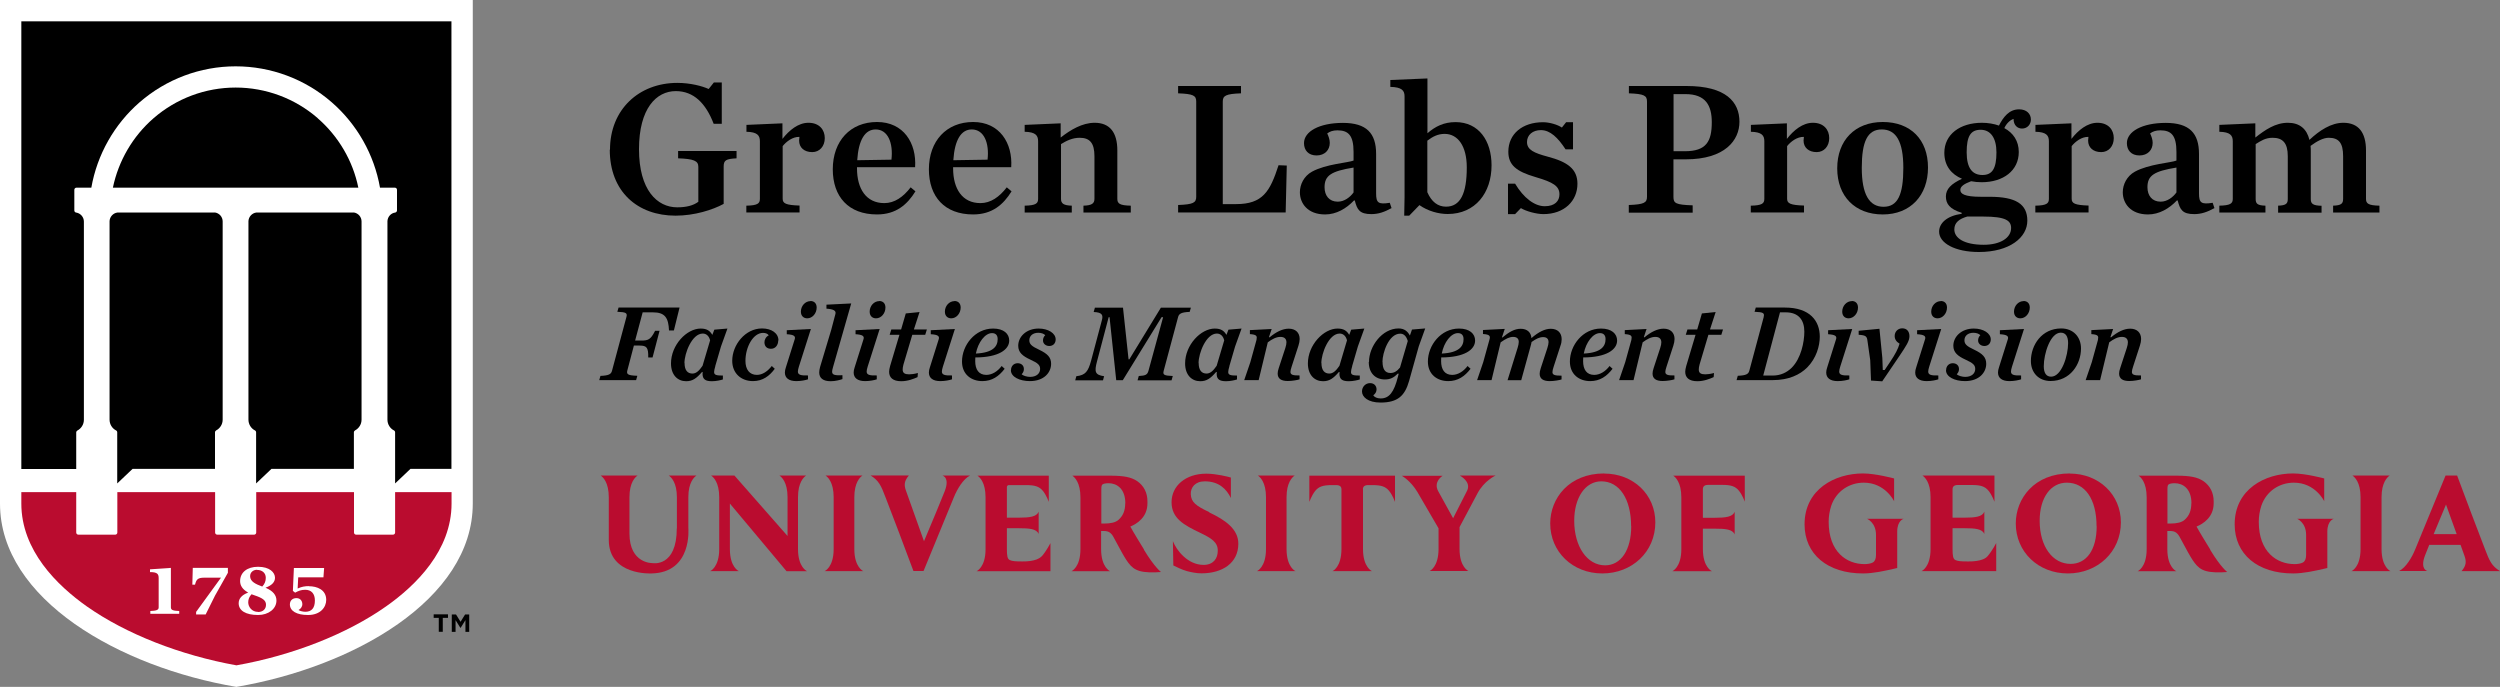 <?xml version="1.0" encoding="UTF-8"?><svg id="Layer_1" xmlns="http://www.w3.org/2000/svg" width="225" height="61.82" viewBox="0 0 225 61.82"><rect x="0" y="0" width="225" height="61.82" fill="#808080" stroke="none"/><defs><style>.cls-1{fill:#ba0c2f;}.cls-2{fill:#fff;}</style></defs><path class="cls-2" d="M42.55,0v45.32c0,8.65-10.81,14.73-21.28,16.5C10.81,60.05,0,53.96,0,45.32V0h42.55Z"/><path d="M28.6,10.64c-2.05-1.78-4.67-2.76-7.39-2.76s-5.34.98-7.39,2.76c-1.87,1.62-3.16,3.84-3.66,6.25h22.09c-.49-2.41-1.79-4.63-3.66-6.25Z"/><path d="M19.34,19.13h-8.78c-.38.05-.68.38-.7.77v17.87c0,.41.23.79.59.97.06.03.1.1.1.17v4.6l1.38-1.31h7.42v-3.29c0-.07.04-.13.1-.17.36-.19.59-.56.59-.97v-17.84c0-.41-.3-.75-.71-.81Z"/><path d="M31.84,19.13h-8.78c-.38.05-.68.38-.7.77v17.87c0,.41.23.79.59.97.06.03.1.1.1.17v4.6l1.38-1.31h7.42v-3.29c0-.07.04-.13.1-.17.36-.19.59-.56.59-.97v-17.84c0-.41-.3-.75-.71-.81Z"/><path class="cls-1" d="M7.82,54.58c3.51,2.47,8.4,4.39,13.46,5.3,5.06-.9,9.94-2.82,13.46-5.3,2.69-1.89,5.9-5.04,5.9-9.26v-1.03h-5.08v3.64c0,.1-.08.19-.19.19h-3.32c-.1,0-.19-.08-.19-.19v-3.64h-8.8v3.64c0,.1-.08.19-.19.19h-3.32c-.1,0-.19-.08-.19-.19v-3.64h-8.8v3.64c0,.1-.08.19-.19.19h-3.32c-.1,0-.19-.08-.19-.19v-3.64H1.92v1.03c0,4.22,3.21,7.36,5.9,9.26Z"/><path d="M6.86,38.92c0-.07.04-.13.1-.17.36-.19.59-.56.59-.97v-17.84c0-.4-.3-.75-.7-.81-.09-.01-.16-.09-.16-.19v-1.86c0-.1.08-.19.19-.19h1.34c.52-2.97,2.06-5.7,4.35-7.69,2.4-2.08,5.46-3.23,8.64-3.23s6.25,1.15,8.64,3.23c2.29,1.99,3.83,4.72,4.35,7.69h1.34c.1,0,.19.08.19.19v1.86c0,.09-.07.17-.16.19-.39.05-.68.38-.7.77v17.87c0,.41.23.79.59.97.06.03.1.1.1.17v4.6l1.38-1.31h0s3.69,0,3.69,0V1.92H1.92v40.29h4.94v-3.29Z"/><path class="cls-2" d="M15.38,54.67v-3.56l-1.88.13v.25s.03,0,.05,0c.31,0,.5.05.61.15.09.09.12.21.12.4v2.63c0,.24-.24.3-.75.32v.25h2.6v-.25c-.51-.02-.75-.07-.75-.32Z"/><path class="cls-2" d="M17.55,52.63c.12-.49.25-.64.85-.64h1.49l-.03.04-2.21,3.04v.23h.86l.84-1.69,1.16-2.06v-.44h-3.16l-.04,1.51h.24Z"/><path class="cls-2" d="M23.87,52.9l.06-.02c.54-.2.82-.5.82-.88,0-.48-.48-.99-1.53-.99-.98,0-1.61.51-1.61,1.29,0,.41.23.75.69,1.01l.04.02-.05.02c-.54.21-.81.53-.81.94,0,.67.64,1.06,1.75,1.06.94,0,1.65-.56,1.65-1.3,0-.49-.31-.86-.95-1.14l-.05-.02ZM23.12,51.29c.48,0,.8.28.8.71,0,.3-.09.54-.31.78h-.01s-.02,0-.02,0c-.54-.2-1.07-.43-1.07-.92,0-.38.31-.58.62-.58ZM23.22,55.07c-.55,0-.88-.45-.88-.86,0-.27.09-.5.29-.72h.01s.02,0,.02,0c.06.03.14.06.22.08.79.26,1.06.48,1.06.86,0,.39-.28.65-.72.65Z"/><path class="cls-2" d="M27.81,52.75c-.38,0-.67.06-.98.2l-.04.02v-.04s.05-.97.05-.97h2.27l.06-.84h-2.72l-.09,2.06.2.16c.3-.16.54-.26.91-.26.55,0,.87.35.87.96,0,.68-.29,1.02-.86,1.02-.2,0-.49-.07-.58-.14l-.03-.02.03-.02c.15-.08.31-.27.31-.5,0-.27-.16-.55-.53-.55s-.59.23-.59.57c0,.59.61.95,1.63.95,1.13,0,1.64-.71,1.64-1.36,0-.91-.81-1.23-1.57-1.23Z"/><path d="M39.5,55.61h-.47v-.32h1.29v.32h-.47v1.25h-.36v-1.25ZM40.66,55.3h.38l.41.66.41-.66h.37v1.57h-.34v-1.06l-.43.69h-.03l-.43-.69v1.06h-.34v-1.57Z"/><path d="M54.9,13.47c0-3.62,2.61-6.01,6.06-6.01,1.18,0,2.25.29,2.82.55l.47-.59h.71v3.72h-.73c-.71-1.85-1.8-2.94-3.41-2.94-1.75,0-3.31,1.56-3.31,5.23s1.63,5.23,3.44,5.23c.81,0,1.45-.16,1.9-.5v-3.15c0-.54-.42-.71-1.82-.76v-.66h5.26v.66c-.95.05-1.16.17-1.16.74v3.36c-.99.54-2.63,1.06-4.33,1.06-3.41,0-5.92-2.15-5.92-5.94Z"/><path d="M67.18,18.51c.99-.02,1.21-.19,1.21-.61v-5.19c0-.52-.23-.83-1.21-.85v-.62l3.24-.14v1.4c.61-.78,1.42-1.45,2.34-1.45.99,0,1.47.64,1.47,1.38s-.47,1.26-1.13,1.26c-.71,0-1.18-.4-1.18-1.04,0-.09.02-.23.03-.33-.61-.02-1.18.42-1.51.83v4.74c0,.42.29.57,1.52.61v.62h-4.79v-.62Z"/><path d="M74.95,15.24c0-2.56,1.59-4.26,3.98-4.26s3.57,1.9,3.43,4.07h-5.23v.1c0,1.85.83,3.13,2.46,3.13.92,0,1.7-.55,2.37-1.42l.43.36c-.73,1.18-1.73,2.08-3.46,2.08-2.56,0-3.98-1.59-3.98-4.07ZM77.15,14.42l3.08-.05c.17-1.49-.31-2.72-1.42-2.72-.95,0-1.54.92-1.66,2.77Z"/><path d="M83.6,15.24c0-2.56,1.59-4.26,3.98-4.26s3.57,1.9,3.43,4.07h-5.23v.1c0,1.85.83,3.13,2.46,3.13.92,0,1.7-.55,2.37-1.42l.43.36c-.73,1.18-1.73,2.08-3.46,2.08-2.56,0-3.98-1.59-3.98-4.07ZM85.8,14.42l3.08-.05c.17-1.49-.31-2.72-1.42-2.72-.95,0-1.54.92-1.66,2.77Z"/><path d="M92.22,18.51c.99-.02,1.21-.19,1.21-.61v-5.19c0-.52-.23-.83-1.21-.85v-.62l3.24-.14v1.28c.88-.69,1.94-1.33,3.06-1.33,1.37,0,2.04.88,2.04,2.49v4.36c0,.42.21.59,1.21.61v.62h-4.26v-.62c.74-.02.99-.19.99-.61v-3.84c0-1.19-.42-1.66-1.33-1.66-.66,0-1.21.28-1.68.57v4.93c0,.42.24.59.97.61v.62h-4.24v-.62Z"/><path d="M106.03,18.45c1.37-.05,1.63-.21,1.63-.74v-8.57c0-.54-.26-.69-1.63-.74v-.66h5.66v.66c-1.37.05-1.64.21-1.64.74v9.23h1.19c2.41,0,3.06-1.13,3.83-3.5l.74.03-.1,4.22h-9.68v-.68Z"/><path d="M116.99,17.3c0-.69.36-1.45,1.09-1.85,1.26-.69,3.25-.8,3.74-1v-.78c0-1.49-.47-1.94-1.45-1.94-.4,0-.69.1-.92.28.12.26.23.54.23.85,0,.64-.45,1.13-1.19,1.13s-1.13-.47-1.13-1.11c0-1.04,1.37-1.82,3.5-1.82s2.99.93,2.99,2.79v3.55c0,.85.19,1.02,1.23.85l.16.48c-.64.35-1.18.54-1.82.54-1.06,0-1.28-.4-1.49-1.23h-.07c-.69.73-1.59,1.26-2.6,1.26-1.59,0-2.27-1.02-2.27-1.99ZM121.82,17.31v-2.23c-2.01.33-2.61.71-2.61,1.77,0,.76.42,1.3,1.19,1.3.59,0,1.11-.4,1.42-.83Z"/><path d="M126.41,17.81v-9.14c0-.52-.24-.83-1.28-.85v-.62l3.34-.14v4.93c.71-.61,1.47-1,2.53-1,2.09,0,3.24,1.68,3.24,3.89,0,2.46-1.45,4.38-3.95,4.38-.81,0-1.78-.26-2.54-.8l-.92.95h-.45l.03-1.61ZM132.01,15.06c0-1.92-.81-3.01-1.99-3.01-.61,0-1.07.24-1.56.61v4.64c.38.87.95,1.3,1.68,1.3,1.3,0,1.87-1.19,1.87-3.53Z"/><path d="M135.7,16.53h.66c.76,1.28,1.75,2.03,2.67,2.03s1.32-.48,1.32-1.07c0-.74-.57-1.09-2.11-1.54-1.8-.52-2.49-1.11-2.49-2.3,0-1.59,1.26-2.65,3.12-2.65.59,0,1.32.22,1.7.48l.38-.48h.62v2.44h-.67c-.68-1.04-1.38-1.73-2.22-1.73-.73,0-1.25.43-1.25,1.07,0,.71.64.99,1.87,1.32,1.78.47,2.67,1.11,2.67,2.44,0,1.54-1.18,2.73-3.06,2.73-.64,0-1.58-.26-2.03-.54l-.52.54h-.64v-2.73Z"/><path d="M146.6,18.45c1.37-.05,1.63-.21,1.63-.74v-8.57c0-.54-.26-.69-1.63-.74v-.66h5.19c3.55,0,4.76,1.44,4.76,3.22,0,1.66-1.3,3.38-4.83,3.38h-1.11v3.38c0,.57.19.71,1.73.76v.66h-5.75v-.68ZM151.64,13.61c1.92,0,2.42-.87,2.42-2.61,0-1.51-.55-2.53-2.37-2.53h-1.07v5.14h1.02Z"/><path d="M157.58,18.51c.99-.02,1.21-.19,1.21-.61v-5.19c0-.52-.23-.83-1.21-.85v-.62l3.24-.14v1.4c.61-.78,1.42-1.45,2.34-1.45.99,0,1.47.64,1.47,1.38s-.47,1.26-1.13,1.26c-.71,0-1.18-.4-1.18-1.04,0-.09.02-.23.03-.33-.61-.02-1.18.42-1.51.83v4.74c0,.42.29.57,1.52.61v.62h-4.79v-.62Z"/><path d="M165.35,15.15c0-2.51,1.59-4.17,4.1-4.17s4.07,1.59,4.07,4.1-1.58,4.22-4.07,4.22-4.1-1.63-4.1-4.15ZM171.3,15.11c0-2.39-.66-3.46-1.94-3.46s-1.8,1.07-1.8,3.46.68,3.5,1.96,3.5,1.78-1.09,1.78-3.5Z"/><path d="M179.9,11.31c.4-.78.92-1.47,1.82-1.47.67,0,1.06.4,1.06.92,0,.43-.31.81-.8.81-.4,0-.76-.29-.76-.87-.35.12-.66.45-.83.83.8.43,1.3,1.16,1.3,2.15,0,1.68-1.4,2.72-3.34,2.72-.33,0-.64-.03-.95-.09-.64.24-.97.47-.97.78,0,.35.35.62,1.87.62h.78c2.32,0,3.38.64,3.38,2.15s-1.59,2.82-4.36,2.82c-2.15,0-3.58-.8-3.58-1.83,0-.76.69-1.42,2.03-1.61v-.09c-1.07-.33-1.42-.8-1.42-1.47s.48-1.14,1.45-1.59c-.95-.4-1.59-1.16-1.59-2.34,0-1.66,1.42-2.7,3.38-2.7.55,0,1.09.09,1.56.26ZM181,20.53c0-.66-.45-1.04-2.51-1.04h-1.44c-.73.21-1.16.55-1.16,1.16,0,.76.85,1.38,2.65,1.38,1.49,0,2.46-.62,2.46-1.51ZM179.68,13.71c0-1.28-.52-2.03-1.42-2.03s-1.26.57-1.26,2.03.54,2.04,1.42,2.04,1.26-.57,1.26-2.04Z"/><path d="M183.19,18.51c.99-.02,1.21-.19,1.21-.61v-5.19c0-.52-.23-.83-1.21-.85v-.62l3.24-.14v1.4c.61-.78,1.42-1.45,2.34-1.45.99,0,1.47.64,1.47,1.38s-.47,1.26-1.13,1.26c-.71,0-1.18-.4-1.18-1.04,0-.09.02-.23.03-.33-.61-.02-1.18.42-1.51.83v4.74c0,.42.29.57,1.52.61v.62h-4.79v-.62Z"/><path d="M191.05,17.3c0-.69.36-1.45,1.09-1.85,1.26-.69,3.25-.8,3.74-1v-.78c0-1.49-.47-1.94-1.45-1.94-.4,0-.69.1-.92.28.12.26.23.54.23.85,0,.64-.45,1.13-1.19,1.13s-1.13-.47-1.13-1.11c0-1.04,1.37-1.82,3.5-1.82s2.99.93,2.99,2.79v3.55c0,.85.19,1.02,1.23.85l.16.48c-.64.35-1.18.54-1.82.54-1.06,0-1.28-.4-1.49-1.23h-.07c-.69.73-1.59,1.26-2.6,1.26-1.59,0-2.27-1.02-2.27-1.99ZM195.88,17.31v-2.23c-2.01.33-2.61.71-2.61,1.77,0,.76.42,1.3,1.19,1.3.59,0,1.11-.4,1.42-.83Z"/><path d="M205.02,18.51c.74-.02.88-.19.88-.61v-3.84c0-1.19-.45-1.66-1.37-1.66-.64,0-1.06.28-1.52.57v4.93c0,.42.14.59.88.61v.62h-4.15v-.62c.99-.02,1.21-.19,1.21-.61v-5.19c0-.52-.23-.83-1.21-.85v-.62l3.24-.14v1.28c.88-.69,1.8-1.33,2.93-1.33,1.06,0,1.7.55,1.94,1.54.9-.85,1.96-1.54,3.05-1.54,1.37,0,2.04.88,2.04,2.49v4.36c0,.42.21.59,1.21.61v.62h-4.17v-.62c.74-.02.9-.19.9-.61v-3.84c0-1.19-.38-1.66-1.3-1.66-.48,0-1.06.31-1.63.73.02.22.02.35.02.47v4.31c0,.42.17.59.97.61v.62h-3.91v-.62Z"/><path d="M53.93,34.22l.11-.39c.75-.03.96-.15,1.04-.46l1.3-4.85c.09-.34-.02-.43-.82-.46l.11-.38h5.49l-.51,2.06h-.44c-.05-1.12-.34-1.63-1.45-1.63h-.92l-.68,2.54h.55c.64,0,.85-.09,1.25-.88h.4l-.63,2.4h-.39c.02-.9-.14-1.07-.78-1.07h-.51l-.59,2.24c-.09.35.05.45.9.48l-.11.39h-3.31Z"/><path d="M64.38,32.95c-.07.24-.11.41-.11.53,0,.27.2.32.79.32v.35c-.17.06-.6.16-.98.16-.57,0-.84-.16-.85-.64,0-.06,0-.12.01-.18l-.05-.02c-.52.6-.87.84-1.44.84-.75,0-1.36-.55-1.36-1.6,0-1.67,1.42-3.14,2.67-3.14.59,0,.85.23,1.05.57l.18-.47,1.18-.1-.58,1.61-.52,1.78ZM61.61,32.67c0,.67.28.95.71.95.34,0,.61-.26.91-.7l.68-2.29c-.1-.4-.35-.61-.66-.61-.97,0-1.65,1.77-1.65,2.66Z"/><path d="M70.04,30.64c0,.43-.26.75-.65.75-.35,0-.59-.2-.59-.59,0-.22.13-.5.39-.62-.11-.15-.28-.22-.52-.22-.88,0-1.58,1.26-1.58,2.52,0,.77.36,1.26,1.03,1.26.49,0,.96-.31,1.34-.8l.27.25c-.47.64-1.08,1.11-1.96,1.11-1.08,0-1.87-.71-1.87-1.83,0-1.43,1.17-2.91,2.68-2.91.86,0,1.48.43,1.48,1.08Z"/><path d="M72.72,34.14c-.21.07-.61.16-1.05.16-.68,0-1.03-.29-1.03-.77,0-.14.03-.3.09-.47l.79-2.51c.1-.29-.05-.43-.71-.47v-.36l2.17-.11-1.08,3.39c-.06.19-.09.34-.09.44,0,.29.25.37.91.35v.35ZM72.94,27.09c.31,0,.56.19.56.59,0,.52-.38.97-.85.97-.32,0-.57-.21-.57-.6,0-.52.39-.95.87-.95Z"/><path d="M74.97,33.05c-.05.17-.08.31-.08.4,0,.29.24.35.93.32v.35c-.21.07-.62.19-1.06.19-.68,0-1.03-.28-1.03-.79,0-.14.03-.32.08-.5l1-3.33.38-1.44c.08-.3-.2-.43-.81-.47v-.36l2.23-.11-1.64,5.74Z"/><path d="M78.91,34.14c-.21.07-.61.16-1.05.16-.68,0-1.03-.29-1.03-.77,0-.14.03-.3.09-.47l.79-2.51c.1-.29-.05-.43-.71-.47v-.36l2.17-.11-1.08,3.39c-.06.19-.09.34-.09.44,0,.29.25.37.91.35v.35ZM79.13,27.09c.31,0,.56.19.56.59,0,.52-.38.97-.85.97-.32,0-.57-.21-.57-.6,0-.52.39-.95.87-.95Z"/><path d="M82.11,30.12l-.8,2.69c-.05.18-.07.34-.07.45,0,.32.2.43.58.43.2,0,.46-.03.79-.12l-.03.37c-.33.15-.87.37-1.47.37-.75,0-1.09-.33-1.09-.85,0-.11.03-.32.09-.52l.84-2.81h-.88l.15-.48h.88l.42-1.44,1.24-.13-.51,1.57h1.17l-.15.48h-1.16Z"/><path d="M85.68,34.14c-.21.07-.61.16-1.05.16-.68,0-1.03-.29-1.03-.77,0-.14.03-.3.09-.47l.79-2.51c.1-.29-.05-.43-.71-.47v-.36l2.17-.11-1.08,3.39c-.06.19-.09.34-.09.44,0,.29.25.37.91.35v.35ZM85.9,27.09c.31,0,.56.19.56.59,0,.52-.38.97-.85.97-.32,0-.57-.21-.57-.6,0-.52.39-.95.87-.95Z"/><path d="M87.78,32.15c-.01.11-.01.23-.01.35,0,.77.33,1.24,1,1.24.49,0,1-.29,1.38-.8l.27.25c-.52.68-1.14,1.11-2.01,1.11-.99,0-1.83-.6-1.83-1.76,0-1.46,1.16-2.97,2.8-2.97.97,0,1.45.48,1.45,1.08,0,.82-.96,1.51-3.03,1.52ZM87.84,31.82c1.56-.08,1.95-.66,1.95-1.3,0-.35-.18-.54-.51-.54-.62,0-1.25.82-1.45,1.83Z"/><path d="M90.99,33.31c0-.36.25-.62.6-.62.31,0,.56.19.56.53,0,.17-.07.33-.2.46.13.14.48.24.76.24.57,0,.9-.31.9-.71,0-.36-.2-.53-.87-.84-.7-.32-1.1-.65-1.1-1.25,0-.82.73-1.55,1.84-1.55.86,0,1.53.42,1.53.98,0,.33-.21.59-.58.59-.31,0-.56-.21-.56-.49,0-.16.04-.33.2-.48-.1-.12-.34-.22-.62-.22-.52,0-.81.3-.81.67,0,.33.17.53.89.86.73.35,1.07.67,1.07,1.26,0,.78-.63,1.56-1.91,1.56-.93,0-1.71-.38-1.71-.98Z"/><path d="M98.53,27.69h2.54l.5,4.65h.07l2.84-4.65h2.7l-.11.38c-.74.03-.96.16-1.04.46l-1.3,4.85c-.09.35.03.43.82.46l-.11.39h-3.06l.11-.39c.62-.03.77-.12.87-.46l1.32-4.83h-.14l-3.49,5.67h-.59l-.6-5.67h-.08l-1.05,3.98c-.25.94-.18,1.21.64,1.33l-.1.37h-2.5l.1-.37c.83-.1,1.06-.42,1.33-1.4l.97-3.64c.12-.45.05-.71-.74-.74l.11-.38Z"/><path d="M110.65,32.95c-.07.24-.11.41-.11.53,0,.27.2.32.79.32v.35c-.17.06-.6.16-.98.16-.57,0-.84-.16-.85-.64,0-.06,0-.12.01-.18l-.05-.02c-.52.6-.87.84-1.44.84-.75,0-1.36-.55-1.36-1.6,0-1.67,1.42-3.14,2.67-3.14.59,0,.85.23,1.05.57l.18-.47,1.18-.1-.58,1.61-.52,1.78ZM107.88,32.67c0,.67.28.95.71.95.34,0,.61-.26.91-.7l.68-2.29c-.1-.4-.35-.61-.66-.61-.97,0-1.65,1.77-1.65,2.66Z"/><path d="M113.08,30.55c.08-.3.02-.44-.59-.48v-.36l1.96-.1-.24.72.04.04c.6-.5,1.18-.79,1.74-.79.61,0,.98.36.98.93,0,.17-.04.39-.11.6l-.61,1.88c-.07.21-.11.37-.11.48,0,.25.2.33.82.32v.35c-.17.06-.67.15-1.06.15-.59,0-.91-.21-.91-.67,0-.13.03-.31.1-.5l.59-1.8c.07-.21.1-.38.1-.51,0-.31-.18-.49-.54-.49-.38,0-.75.2-1.14.49l-.82,3.4h-1.3l.55-1.61.57-2.06Z"/><path d="M121.7,32.95c-.07.24-.11.41-.11.53,0,.27.2.32.79.32v.35c-.17.06-.6.16-.98.16-.57,0-.84-.16-.85-.64,0-.06,0-.12.01-.18l-.05-.02c-.52.6-.87.84-1.44.84-.75,0-1.36-.55-1.36-1.6,0-1.67,1.42-3.14,2.67-3.14.59,0,.85.23,1.05.57l.18-.47,1.18-.1-.58,1.61-.52,1.78ZM118.93,32.67c0,.67.28.95.71.95.34,0,.61-.26.91-.7l.68-2.29c-.1-.4-.35-.61-.66-.61-.97,0-1.65,1.77-1.65,2.66Z"/><path d="M123.21,32.57c0-1.41,1.19-3.01,2.66-3.01.55,0,.83.29,1.02.64l.19-.54,1.19-.1-.58,1.61-.87,3.11c-.38,1.34-1.02,1.95-2.57,1.95-1.14,0-1.67-.51-1.67-1,0-.43.33-.75.72-.75s.59.26.59.57c0,.2-.11.4-.29.52.07.16.33.29.66.29.76,0,1.2-.55,1.55-1.94l.07-.28-.07-.02c-.37.37-.68.53-1.17.53-.85,0-1.45-.57-1.45-1.57ZM124.43,32.57c0,.61.2,1,.71,1,.33,0,.59-.16.86-.49l.7-2.39c-.12-.4-.33-.66-.68-.66-1.04,0-1.6,1.74-1.6,2.54Z"/><path d="M129.71,32.15c-.01.11-.01.23-.01.35,0,.77.33,1.24,1,1.24.49,0,1-.29,1.38-.8l.27.25c-.52.68-1.14,1.11-2.01,1.11-.99,0-1.83-.6-1.83-1.76,0-1.46,1.16-2.97,2.8-2.97.97,0,1.45.48,1.45,1.08,0,.82-.96,1.51-3.03,1.52ZM129.77,31.82c1.56-.08,1.95-.66,1.95-1.3,0-.35-.18-.54-.51-.54-.62,0-1.25.82-1.45,1.83Z"/><path d="M135.17,30.34l.04.04c.6-.5,1.1-.79,1.65-.79.59,0,.93.32.97.84.64-.56,1.22-.84,1.74-.84.6,0,.98.35.98.94,0,.18-.03.38-.11.59l-.61,1.88c-.07.21-.11.37-.11.49,0,.25.2.32.82.32v.34c-.17.06-.67.15-1.06.15-.59,0-.91-.21-.91-.66,0-.14.03-.31.1-.51l.59-1.8c.07-.21.11-.41.11-.53,0-.3-.16-.46-.49-.46s-.63.15-1.04.44c-.02.11-.04.23-.08.35l-.85,3.09h-1.23l.91-2.93c.06-.2.1-.38.1-.52,0-.28-.16-.45-.51-.45-.31,0-.64.15-1.12.49l-.82,3.4h-1.3l.55-1.61.57-2.06c.08-.3.02-.44-.59-.48v-.36l1.96-.1-.24.72Z"/><path d="M142.49,32.15c-.01.11-.01.23-.01.35,0,.77.33,1.24,1,1.24.49,0,1-.29,1.38-.8l.27.25c-.52.68-1.14,1.11-2.01,1.11-.99,0-1.83-.6-1.83-1.76,0-1.46,1.16-2.97,2.8-2.97.97,0,1.45.48,1.45,1.08,0,.82-.96,1.51-3.03,1.52ZM142.55,31.82c1.56-.08,1.95-.66,1.95-1.3,0-.35-.18-.54-.51-.54-.62,0-1.25.82-1.45,1.83Z"/><path d="M146.82,30.55c.08-.3.02-.44-.59-.48v-.36l1.96-.1-.24.72.04.04c.6-.5,1.18-.79,1.74-.79.61,0,.98.36.98.93,0,.17-.04.39-.11.6l-.61,1.88c-.07.21-.11.37-.11.48,0,.25.2.33.82.32v.35c-.17.06-.67.15-1.06.15-.59,0-.91-.21-.91-.67,0-.13.03-.31.1-.5l.59-1.8c.07-.21.1-.38.1-.51,0-.31-.18-.49-.54-.49-.38,0-.75.2-1.14.49l-.82,3.4h-1.3l.55-1.61.57-2.06Z"/><path d="M153.76,30.12l-.8,2.69c-.05.18-.07.34-.07.45,0,.32.2.43.58.43.2,0,.46-.03.79-.12l-.03.37c-.33.15-.87.37-1.47.37-.75,0-1.09-.33-1.09-.85,0-.11.03-.32.09-.52l.84-2.81h-.88l.15-.48h.88l.42-1.44,1.24-.13-.51,1.57h1.17l-.15.48h-1.16Z"/><path d="M158.73,28.52c.09-.34-.02-.43-.82-.46l.11-.38h2.62c2.26,0,3.14,1.21,3.14,2.62,0,.84-.31,1.94-1.13,2.77-.66.66-1.67,1.14-3.1,1.14h-3.26l.11-.39c.75-.03.96-.15,1.04-.46l1.3-4.85ZM159.54,33.8c.72,0,1.28-.28,1.71-.7.85-.85,1.14-2.33,1.14-3.25,0-1.03-.5-1.74-1.68-1.74h-.51l-1.51,5.69h.84Z"/><path d="M166.44,34.14c-.21.07-.61.16-1.05.16-.68,0-1.03-.29-1.03-.77,0-.14.03-.3.09-.47l.79-2.51c.1-.29-.05-.43-.71-.47v-.36l2.17-.11-1.08,3.39c-.06.19-.09.34-.09.44,0,.29.25.37.91.35v.35ZM166.66,27.09c.31,0,.56.19.56.59,0,.52-.38.97-.85.97-.32,0-.57-.21-.57-.6,0-.52.39-.95.87-.95Z"/><path d="M168.39,34.25l-.07-1.84-.25-1.75c-.05-.39-.15-.49-.79-.53v-.36l1.87-.18.26,2.63.04,1.08h.17l.51-.76c.45-.67.7-1.15.83-1.61-.27-.16-.44-.38-.44-.69,0-.39.29-.69.68-.69.45,0,.65.32.65.71,0,.44-.31.89-.87,1.73l-1.58,2.33-1.02-.07Z"/><path d="M174.45,34.14c-.21.07-.61.16-1.05.16-.68,0-1.03-.29-1.03-.77,0-.14.03-.3.09-.47l.79-2.51c.1-.29-.05-.43-.71-.47v-.36l2.17-.11-1.08,3.39c-.06.19-.09.34-.09.44,0,.29.25.37.91.35v.35ZM174.67,27.09c.31,0,.56.19.56.59,0,.52-.38.97-.85.97-.32,0-.57-.21-.57-.6,0-.52.39-.95.87-.95Z"/><path d="M175.15,33.31c0-.36.25-.62.6-.62.31,0,.56.19.56.53,0,.17-.07.33-.2.46.13.14.48.24.76.24.57,0,.9-.31.9-.71,0-.36-.2-.53-.87-.84-.7-.32-1.1-.65-1.1-1.25,0-.82.73-1.55,1.84-1.55.86,0,1.53.42,1.53.98,0,.33-.21.59-.58.59-.31,0-.56-.21-.56-.49,0-.16.04-.33.2-.48-.1-.12-.34-.22-.62-.22-.52,0-.81.3-.81.67,0,.33.17.53.89.86.73.35,1.07.67,1.07,1.26,0,.78-.63,1.56-1.91,1.56-.93,0-1.71-.38-1.71-.98Z"/><path d="M181.9,34.14c-.21.07-.61.16-1.05.16-.68,0-1.03-.29-1.03-.77,0-.14.03-.3.09-.47l.79-2.51c.1-.29-.05-.43-.71-.47v-.36l2.17-.11-1.08,3.39c-.06.19-.09.34-.09.44,0,.29.25.37.91.35v.35ZM182.12,27.09c.31,0,.56.19.56.59,0,.52-.38.97-.85.97-.32,0-.57-.21-.57-.6,0-.52.39-.95.87-.95Z"/><path d="M187.29,31.36c0,1.44-.98,2.93-2.74,2.93-1.09,0-1.77-.77-1.77-1.8,0-1.44.98-2.93,2.73-2.93,1.09,0,1.78.77,1.78,1.8ZM186.13,30.88c0-.62-.23-.94-.66-.94-.94,0-1.53,1.89-1.53,3.02,0,.62.23.94.66.94.95,0,1.53-1.89,1.53-3.02Z"/><path d="M188.81,30.55c.08-.3.02-.44-.59-.48v-.36l1.96-.1-.24.72.04.04c.6-.5,1.18-.79,1.74-.79.61,0,.98.36.98.93,0,.17-.04.39-.11.6l-.61,1.88c-.07.21-.11.37-.11.48,0,.25.2.33.82.32v.35c-.17.06-.67.15-1.06.15-.59,0-.91-.21-.91-.67,0-.13.03-.31.1-.5l.59-1.8c.07-.21.1-.38.1-.51,0-.31-.18-.49-.54-.49-.38,0-.75.2-1.14.49l-.82,3.4h-1.3l.55-1.61.57-2.06Z"/><path class="cls-1" d="M186.28,42.61h0c-3.19,0-4.86,2.26-4.86,4.5,0,2.56,2.02,4.5,4.69,4.5s4.77-1.94,4.77-4.6c0-2.5-1.98-4.39-4.6-4.39ZM188.7,47.36c0,2.14-.92,3.39-2.35,3.39-1.61,0-2.78-1.56-2.78-3.88,0-2.09,1-3.43,2.44-3.43h0c1.63,0,2.68,1.46,2.68,3.92Z"/><path class="cls-1" d="M144.38,42.61h0c-3.19,0-4.86,2.26-4.86,4.5,0,2.56,2.02,4.5,4.69,4.5s4.77-1.94,4.77-4.6c0-2.5-1.98-4.39-4.6-4.39ZM146.81,47.36c0,2.14-.92,3.52-2.35,3.52-1.61,0-2.78-1.68-2.78-4.01,0-2.09,1-3.55,2.44-3.55h0c1.63,0,2.68,1.59,2.68,4.04Z"/><path class="cls-1" d="M170.75,47.84v3.28s-.34.08-.34.08c-.8.18-1.81.41-2.74.41-3.2,0-5.26-1.73-5.26-4.42,0-3.15,2.72-4.58,5.26-4.58,1.14,0,2.8.45,2.8.45v2.05s-.79-1.67-2.73-1.67c-1.3,0-2.48.76-2.93,2.08-.15.46-.23.96-.23,1.44,0,2.72,1.62,3.81,3.23,3.81.24,0,.56-.04.75-.15.19-.12.28-.34.28-.67v-1.81c0-1.12-.81-1.45-.81-1.45h3.3s-.58.15-.58,1.15Z"/><path class="cls-1" d="M209.46,47.84v3.28s-.34.08-.34.08c-.8.18-1.81.41-2.74.41-3.2,0-5.26-1.73-5.26-4.42,0-3.15,2.72-4.58,5.26-4.58,1.14,0,2.8.45,2.8.45v2.05s-.79-1.67-2.73-1.67c-1.3,0-2.48.76-2.93,2.08-.15.46-.23.96-.23,1.44,0,2.72,1.62,3.81,3.23,3.81.24,0,.56-.04.75-.15.19-.12.28-.34.28-.67v-1.81c0-1.12-.81-1.45-.81-1.45h3.3s-.58.15-.58,1.15Z"/><path class="cls-1" d="M84.83,42.8c.52.22.4.89.19,1.42-.1.29-1.3,3.17-1.86,4.49-.21-.57-1.56-4.37-1.63-4.57-.17-.48-.16-.85.27-1.35h-3.45c.74.46.94.89,1.36,2,.72,1.84,1.7,4.47,2.48,6.55l.02.05h.91l2.73-6.64c.3-.74.84-1.64,1.45-1.95h-2.48Z"/><path class="cls-1" d="M93.74,50.07c-.44.49-1.59.46-1.76.46-.56,0-.87-.02-1.09-.12-.23-.1-.27-.4-.27-1v-1.87h1.06c.95,0,1.61.05,1.8.52v-2.01c-.18.46-.81.54-1.8.54h-1.06v-2.76c0-.1.08-.17.17-.17h1.58c.78,0,1.17.13,1.49.52.32.39.53.99.53.99v-2.36h-6.42c.2.13.73.61.73,1.95v4.66c0,1.65-.81,1.99-.81,1.99h6.65v-2.53s-.36.71-.79,1.2Z"/><path class="cls-1" d="M177.09,50.53c-.56,0-.87-.02-1.09-.12-.23-.1-.27-.4-.27-1v-1.87h1.06c.95,0,1.61.05,1.8.52v-2.01c-.18.46-.81.54-1.8.54h-1.06v-2.56q0-.38.47-.38h1.28c.78,0,1.17.13,1.49.52.32.39.53.99.53.99v-2.36s-6.48,0-6.48,0c.2.13.73.61.73,1.95v4.66c0,1.65-.81,1.99-.81,1.99h6.72s0-2.53,0-2.53c0,0-.36.71-.79,1.2s-1.59.46-1.76.46Z"/><path class="cls-1" d="M215.14,51.4s-.8-.34-.8-1.99v-4.66c0-1.33.52-1.81.73-1.95h-3.35c.2.13.73.61.73,1.95v4.66c0,1.65-.81,1.99-.81,1.99h3.51Z"/><path class="cls-1" d="M72.62,51.4s-.8-.34-.8-1.99v-4.66c0-1.33.52-1.81.73-1.95h-2.4c.2.13.73.61.73,1.95v3.49s-4.78-5.44-4.78-5.44h-2.1c.2.13.73.61.73,1.95v4.66c0,1.65-.81,1.99-.81,1.99h2.57s-.8-.34-.8-1.99v-4.09s5.1,6.09,5.1,6.09h1.85Z"/><path class="cls-1" d="M116.59,51.4s-.8-.34-.8-1.99v-4.66c0-1.33.52-1.81.73-1.95h-3.31c.2.13.73.61.73,1.95v4.66c0,1.65-.81,1.99-.81,1.99h3.47Z"/><path class="cls-1" d="M77.69,51.4s-.8-.34-.8-1.99v-4.66c0-1.33.52-1.81.73-1.95h-3.32c.2.13.73.61.73,1.95v4.66c0,1.65-.81,1.99-.81,1.99h3.48Z"/><path class="cls-1" d="M225,51.4c-.74-.46-.94-.89-1.36-2-.72-1.84-1.7-4.47-2.48-6.55l-.02-.05h-1.04l-2.73,6.64c-.3.74-.84,1.64-1.45,1.95h2.53c-.52-.22-.4-.89-.19-1.42.04-.1.18-.46.37-.93h2.82c.2.54.34.95.36,1.01.17.48.16.85-.27,1.35h3.45ZM219.03,48.07c.52-1.26,1.11-2.66,1.11-2.66,0,0,.51,1.4.96,2.66h-2.07Z"/><path class="cls-1" d="M108.85,46.1c-1.23-.58-1.65-.91-1.68-1.63-.02-.59.38-1.15,1.26-1.15,1.29,0,1.96.71,2.35,1.5v-1.84c-.22-.07-1.32-.35-2.21-.35-1.87,0-3.13,1.1-3.13,2.57s1.15,2.07,2.57,2.75c1.03.5,1.59.84,1.59,1.61,0,.72-.41,1.28-1.28,1.28-1.42,0-2.44-1.31-2.76-2.14l.04,2.19c.16.08.78.39,1.22.51.39.1.85.2,1.31.2,1.88,0,3.32-.92,3.32-2.67,0-1.31-1.18-2.14-2.62-2.81Z"/><path class="cls-1" d="M154.06,51.4s-.8-.34-.8-1.99v-1.83h1.06c.95,0,1.61.05,1.8.52v-2.04c-.18.46-.81.54-1.8.54h-1.06v-2.58q0-.38.47-.38h1.28c.78,0,1.17.13,1.49.52.32.39.53.99.53.99v-2.34s-6.44,0-6.44,0c.2.13.73.61.73,1.95v4.66c0,1.65-.81,1.99-.81,1.99h3.57Z"/><path class="cls-1" d="M122.66,44.04q0-.38.47-.38h.4c.78,0,1.17.13,1.49.52.32.39.53.99.53.99v-2.36s-7.71,0-7.71,0v2.36s.21-.59.53-.99c.32-.39.7-.52,1.49-.52h.4q.47,0,.47.38v5.37c0,1.65-.8,1.99-.8,1.99h3.54s-.8-.34-.8-1.99v-5.37Z"/><path class="cls-1" d="M60.92,47.55v-2.8c0-1.33-.52-1.81-.73-1.95h2.49c-.2.13-.73.61-.73,1.95v2.76s.39,4.03-3.32,4.1c0,0-3.84.21-3.84-3.02v-3.84c0-1.33-.52-1.81-.73-1.95h3.32c-.2.13-.73.61-.73,1.95v3.26c0,2.74,2.08,2.67,2.08,2.67,0,0,2.18.41,2.18-3.13Z"/><path class="cls-1" d="M131.41,42.82s1.01.53.64,1.32l-1.27,2.5-1.34-2.43c-.47-.87.4-1.39.4-1.39h-3.68s.78.42,1.4,1.45l1.91,3.28v1.85c0,1.65-.8,1.99-.8,1.99h3.49s-.8-.34-.8-1.99v-1.96l1.6-3.01c.61-1.17,1.64-1.63,1.64-1.63h-3.17Z"/><path class="cls-1" d="M101.27,45.29c0,.66-.19,1.13-.61,1.5h0c-.25.22-.67.33-1.29.33h-.25v-3.09c0-.25.03-.36.09-.42.1-.08.29-.12.57-.12.72,0,1.5.48,1.5,1.81ZM102.97,49.47c-.38-.62-.96-1.56-1.24-2.08.61-.25,1.54-.85,1.54-2.09h0c0-.06,0-.13,0-.19,0-.75-.32-1.39-.91-1.8-.54-.37-1.21-.5-2.46-.5h-3.39c.2.13.73.61.73,1.95v4.66c0,1.65-.81,1.99-.81,1.99h3.48s-.81-.34-.81-1.99v-1.63h.26c.39,0,.62.14.83.5.13.23.26.47.38.7.24.45.56,1.04.79,1.39.54.82.98,1.18,2.63,1.13,0,0,.28-.01.5-.03,0,0-.57-.41-1.54-2.01Z"/><path class="cls-1" d="M197.22,45.29c0,.66-.19,1.13-.61,1.5h0c-.25.22-.67.33-1.29.33h-.25v-3.09c0-.25.03-.36.09-.42.1-.08.29-.12.57-.12.72,0,1.5.48,1.5,1.81ZM198.93,49.47c-.38-.62-.96-1.56-1.24-2.08.61-.25,1.54-.85,1.54-2.09h0c0-.06,0-.13,0-.19,0-.75-.32-1.39-.91-1.8-.54-.37-1.21-.5-2.46-.5h-3.39c.2.13.73.61.73,1.95v4.66c0,1.65-.81,1.99-.81,1.99h3.48s-.81-.34-.81-1.99v-1.63h.26c.39,0,.62.14.83.5.13.23.26.47.38.7.24.45.56,1.04.79,1.39.54.82.98,1.18,2.63,1.13,0,0,.28-.01.5-.03,0,0-.57-.41-1.54-2.01Z"/></svg>